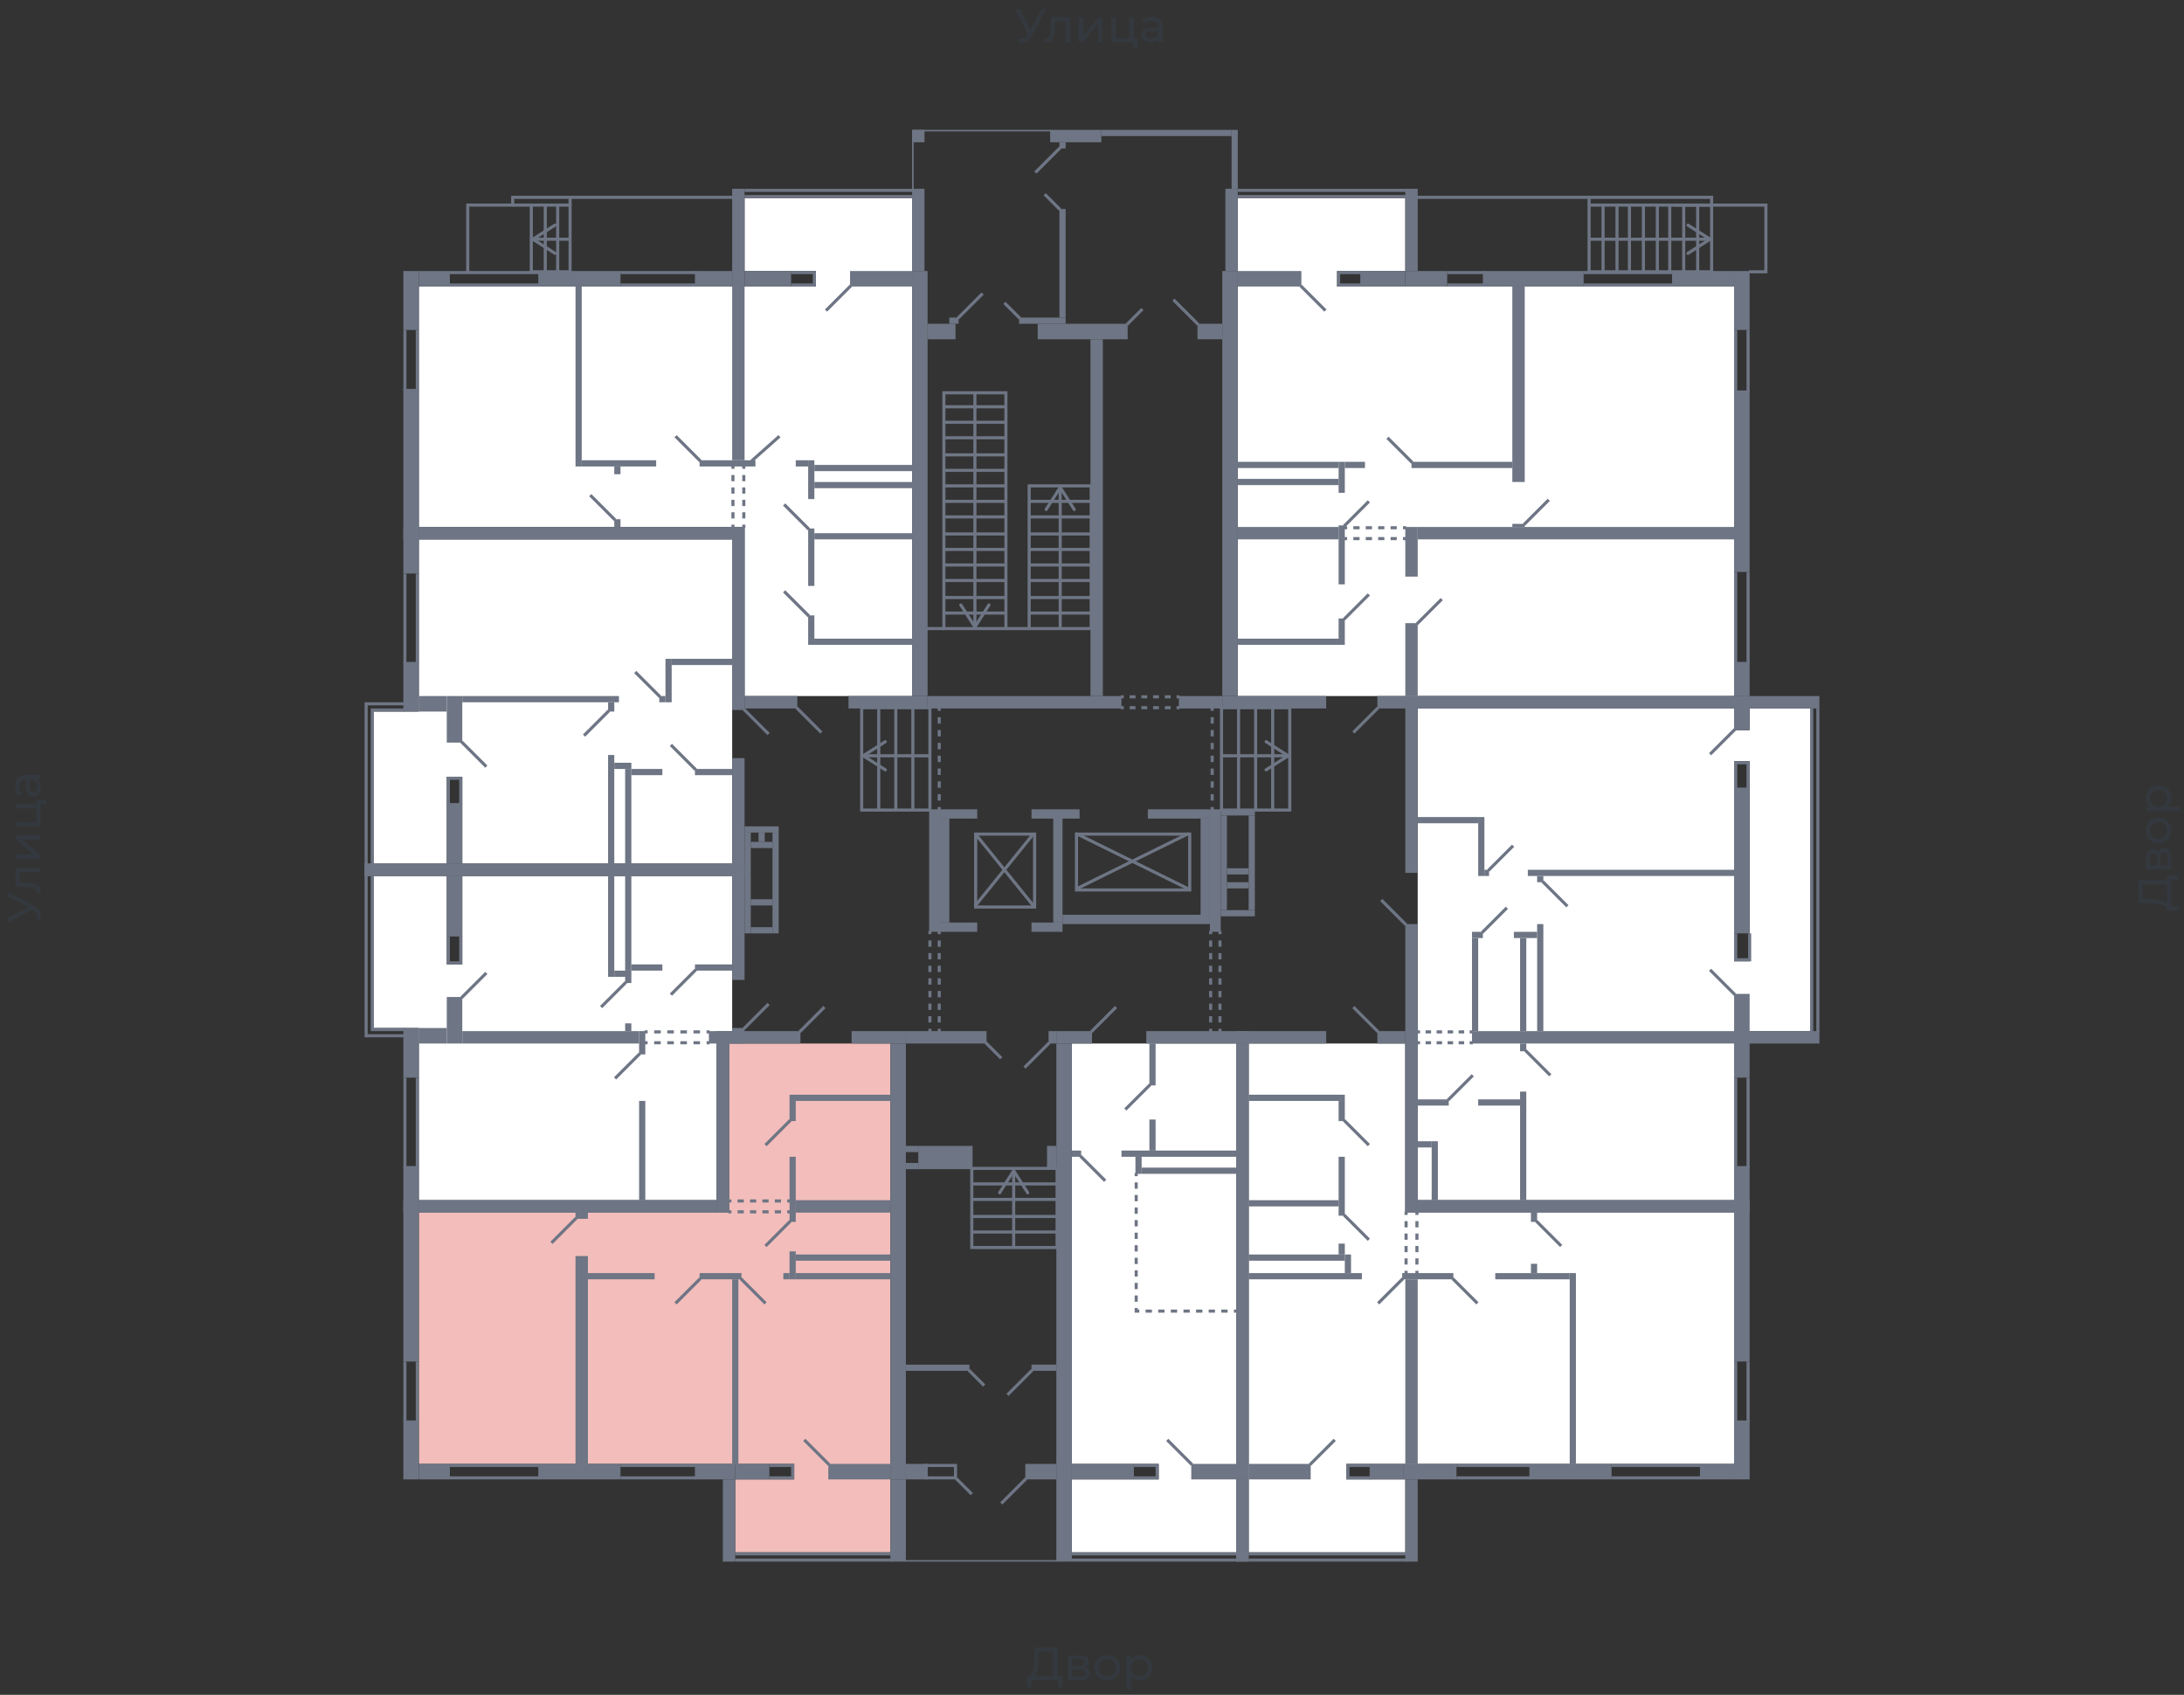 <svg xmlns="http://www.w3.org/2000/svg" width="656" height="509" viewBox="0 0 656 509">
  <rect x="0" y="0" width="656" height="509" fill="#333333" stroke="none"/>
  <title>43-3_1s_1fl</title>
  <g id="Слой_2" data-name="Слой 2">
    <g id="_43-3_1s_1fl" data-name="43-3_1s_1fl">
      <rect width="656" height="509" fill="none"/>
      <g id="hover">
        <polygon id="_43-3_1s_1fl_1" data-name="43-3_1s_1fl_1" points="422.106 81.394 401.608 81.394 401.608 86.053 520.871 86.053 520.871 209.043 371.792 209.043 371.792 59.498 422.106 59.498 422.106 81.394" fill="white"/>
        <polygon id="_43-3_1s_1fl_2" data-name="43-3_1s_1fl_2" points="425.833 212.77 520.871 212.77 520.871 288.707 525.53 288.707 525.53 228.61 520.871 228.61 520.871 219.293 525.53 219.293 525.53 212.77 543.699 212.77 543.699 309.672 520.871 309.672 520.871 360.452 425.833 360.452 425.833 212.77" fill="white"/>
        <polygon id="_43-3_1s_1fl_3" data-name="43-3_1s_1fl_3" points="422.106 444.309 404.403 444.309 404.403 439.65 520.871 439.65 520.871 364.179 422.106 364.179 422.106 313.399 375.053 313.399 375.053 466.205 422.106 466.205 422.106 444.309" fill="white"/>
        <polygon id="_43-3_1s_1fl_4" data-name="43-3_1s_1fl_4" points="348.033 439.65 321.944 439.65 321.944 313.399 371.326 313.399 371.326 466.205 321.944 466.205 321.944 444.309 348.033 444.309 348.033 439.65" fill="white"/>
        <polygon id="_43-3_1s_1fl_5" data-name="43-3_1s_1fl_5" points="220.849 444.309 238.553 444.309 238.553 439.65 125.812 439.65 125.812 364.179 218.986 364.179 218.986 313.399 267.437 313.399 267.437 466.205 220.849 466.205 220.849 444.309" fill="#F2BDBB"/>
        <polygon id="_43-3_1s_1fl_6" data-name="43-3_1s_1fl_6" points="215.259 360.452 125.812 360.452 125.812 308.74 112.301 308.74 112.301 263.085 134.197 263.085 134.197 289.639 138.856 289.639 138.856 263.085 219.918 263.085 219.918 309.672 215.259 309.672 215.259 360.452" fill="white"/>
        <polygon id="_43-3_1s_1fl_7" data-name="43-3_1s_1fl_7" points="219.918 259.358 219.918 161.99 125.812 161.99 125.812 213.702 112.301 213.702 112.301 259.358 134.197 259.358 134.197 233.269 138.856 233.269 138.856 259.358 219.918 259.358" fill="white"/>
        <polygon id="_43-3_1s_1fl_8" data-name="43-3_1s_1fl_8" points="273.959 209.043 223.645 209.043 223.645 158.263 125.812 158.263 125.812 86.053 245.075 86.053 245.075 81.394 223.645 81.394 223.645 59.498 273.959 59.498 273.959 209.043" fill="white"/>
      </g>
      <g id="o">
        <g>
          <line x1="274.425" y1="57.169" x2="223.645" y2="57.169" fill="none" stroke="#6e7584" stroke-miterlimit="10" stroke-width="0.932"/>
          <line x1="223.645" y1="59.033" x2="274.425" y2="59.033" fill="none" stroke="#6e7584" stroke-miterlimit="10" stroke-width="0.932"/>
          <polyline points="109.972 259.823 109.972 211.373 121.619 211.373" fill="none" stroke="#6e7584" stroke-miterlimit="10" stroke-width="0.932"/>
          <polyline points="111.835 259.823 111.835 213.236 121.619 213.236" fill="none" stroke="#6e7584" stroke-miterlimit="10" stroke-width="0.932"/>
          <polyline points="109.972 263.085 109.972 311.069 121.619 311.069" fill="none" stroke="#6e7584" stroke-miterlimit="10" stroke-width="0.932"/>
          <polyline points="111.835 263.085 111.835 309.206 121.619 309.206" fill="none" stroke="#6e7584" stroke-miterlimit="10" stroke-width="0.932"/>
          <line x1="267.903" y1="468.534" x2="220.849" y2="468.534" fill="none" stroke="#6e7584" stroke-miterlimit="10" stroke-width="0.932"/>
          <line x1="220.849" y1="466.671" x2="267.903" y2="466.671" fill="none" stroke="#6e7584" stroke-miterlimit="10" stroke-width="0.932"/>
          <line x1="371.792" y1="466.671" x2="321.944" y2="466.671" fill="none" stroke="#6e7584" stroke-miterlimit="10" stroke-width="0.932"/>
          <line x1="371.792" y1="468.534" x2="321.944" y2="468.534" fill="none" stroke="#6e7584" stroke-miterlimit="10" stroke-width="0.932"/>
          <line x1="375.053" y1="468.534" x2="422.572" y2="468.534" fill="none" stroke="#6e7584" stroke-miterlimit="10" stroke-width="0.932"/>
          <line x1="422.572" y1="466.671" x2="375.053" y2="466.671" fill="none" stroke="#6e7584" stroke-miterlimit="10" stroke-width="0.932"/>
          <line x1="546.028" y1="310.138" x2="546.028" y2="212.77" fill="none" stroke="#6e7584" stroke-miterlimit="10" stroke-width="0.932"/>
          <line x1="544.165" y1="310.138" x2="544.165" y2="212.77" fill="none" stroke="#6e7584" stroke-miterlimit="10" stroke-width="0.932"/>
          <line x1="371.792" y1="57.169" x2="422.572" y2="57.169" fill="none" stroke="#6e7584" stroke-miterlimit="10" stroke-width="0.932"/>
          <line x1="422.572" y1="59.033" x2="371.792" y2="59.033" fill="none" stroke="#6e7584" stroke-miterlimit="10" stroke-width="0.932"/>
          <polyline points="237.621 81.86 244.609 81.86 244.609 85.587 237.621 85.587" fill="none" stroke="#6e7584" stroke-miterlimit="10" stroke-width="0.932"/>
          <line x1="209.203" y1="81.86" x2="186.375" y2="81.86" fill="none" stroke="#6e7584" stroke-miterlimit="10" stroke-width="0.932"/>
          <line x1="209.203" y1="85.587" x2="186.375" y2="85.587" fill="none" stroke="#6e7584" stroke-miterlimit="10" stroke-width="0.932"/>
          <line x1="162.15" y1="81.86" x2="135.129" y2="81.86" fill="none" stroke="#6e7584" stroke-miterlimit="10" stroke-width="0.932"/>
          <line x1="162.15" y1="85.587" x2="135.129" y2="85.587" fill="none" stroke="#6e7584" stroke-miterlimit="10" stroke-width="0.932"/>
          <line x1="125.346" y1="99.098" x2="125.346" y2="117.267" fill="none" stroke="#6e7584" stroke-miterlimit="10" stroke-width="0.932"/>
          <line x1="121.619" y1="99.098" x2="121.619" y2="117.267" fill="none" stroke="#6e7584" stroke-miterlimit="10" stroke-width="0.932"/>
          <line x1="121.619" y1="199.26" x2="121.619" y2="172.239" fill="none" stroke="#6e7584" stroke-miterlimit="10" stroke-width="0.932"/>
          <line x1="125.346" y1="199.26" x2="125.346" y2="172.239" fill="none" stroke="#6e7584" stroke-miterlimit="10" stroke-width="0.932"/>
          <polyline points="134.663 241.654 134.663 233.735 138.39 233.735 138.39 241.654" fill="none" stroke="#6e7584" stroke-miterlimit="10" stroke-width="0.932"/>
          <line x1="121.619" y1="323.648" x2="121.619" y2="350.668" fill="none" stroke="#6e7584" stroke-miterlimit="10" stroke-width="0.932"/>
          <line x1="125.346" y1="323.648" x2="125.346" y2="350.668" fill="none" stroke="#6e7584" stroke-miterlimit="10" stroke-width="0.932"/>
          <polyline points="134.663 281.254 134.663 289.173 138.39 289.173 138.39 281.254" fill="none" stroke="#6e7584" stroke-miterlimit="10" stroke-width="0.932"/>
          <polyline points="231.099 443.843 238.087 443.843 238.087 440.116 231.099 440.116" fill="none" stroke="#6e7584" stroke-miterlimit="10" stroke-width="0.932"/>
          <line x1="209.203" y1="443.843" x2="186.375" y2="443.843" fill="none" stroke="#6e7584" stroke-miterlimit="10" stroke-width="0.932"/>
          <line x1="209.203" y1="440.116" x2="186.375" y2="440.116" fill="none" stroke="#6e7584" stroke-miterlimit="10" stroke-width="0.932"/>
          <line x1="162.15" y1="443.843" x2="135.129" y2="443.843" fill="none" stroke="#6e7584" stroke-miterlimit="10" stroke-width="0.932"/>
          <line x1="162.15" y1="440.116" x2="135.129" y2="440.116" fill="none" stroke="#6e7584" stroke-miterlimit="10" stroke-width="0.932"/>
          <line x1="125.346" y1="427.072" x2="125.346" y2="408.902" fill="none" stroke="#6e7584" stroke-miterlimit="10" stroke-width="0.932"/>
          <line x1="121.619" y1="427.072" x2="121.619" y2="408.902" fill="none" stroke="#6e7584" stroke-miterlimit="10" stroke-width="0.932"/>
          <polyline points="340.579 443.843 347.567 443.843 347.567 440.116 340.579 440.116" fill="none" stroke="#6e7584" stroke-miterlimit="10" stroke-width="0.932"/>
          <polyline points="411.857 443.843 404.869 443.843 404.869 440.116 411.857 440.116" fill="none" stroke="#6e7584" stroke-miterlimit="10" stroke-width="0.932"/>
          <line x1="437.48" y1="443.843" x2="459.842" y2="443.843" fill="none" stroke="#6e7584" stroke-miterlimit="10" stroke-width="0.932"/>
          <line x1="437.48" y1="440.116" x2="459.842" y2="440.116" fill="none" stroke="#6e7584" stroke-miterlimit="10" stroke-width="0.932"/>
          <line x1="484.067" y1="443.843" x2="511.088" y2="443.843" fill="none" stroke="#6e7584" stroke-miterlimit="10" stroke-width="0.932"/>
          <line x1="484.067" y1="440.116" x2="511.088" y2="440.116" fill="none" stroke="#6e7584" stroke-miterlimit="10" stroke-width="0.932"/>
          <line x1="521.337" y1="427.072" x2="521.337" y2="408.902" fill="none" stroke="#6e7584" stroke-miterlimit="10" stroke-width="0.932"/>
          <line x1="525.064" y1="427.072" x2="525.064" y2="408.902" fill="none" stroke="#6e7584" stroke-miterlimit="10" stroke-width="0.932"/>
          <polyline points="525.53 280.322 525.53 288.242 521.337 288.242 521.337 280.322" fill="none" stroke="#6e7584" stroke-miterlimit="10" stroke-width="0.932"/>
          <polyline points="525.064 236.996 525.064 229.076 521.337 229.076 521.337 236.996" fill="none" stroke="#6e7584" stroke-miterlimit="10" stroke-width="0.932"/>
          <polyline points="409.062 81.86 402.074 81.86 402.074 85.587 409.062 85.587" fill="none" stroke="#6e7584" stroke-miterlimit="10" stroke-width="0.932"/>
          <line x1="434.685" y1="81.86" x2="445.866" y2="81.86" fill="none" stroke="#6e7584" stroke-miterlimit="10" stroke-width="0.932"/>
          <line x1="434.685" y1="85.587" x2="445.866" y2="85.587" fill="none" stroke="#6e7584" stroke-miterlimit="10" stroke-width="0.932"/>
          <line x1="475.682" y1="81.86" x2="502.702" y2="81.86" fill="none" stroke="#6e7584" stroke-miterlimit="10" stroke-width="0.932"/>
          <line x1="475.682" y1="85.587" x2="502.702" y2="85.587" fill="none" stroke="#6e7584" stroke-miterlimit="10" stroke-width="0.932"/>
          <line x1="521.337" y1="99.098" x2="521.337" y2="117.732" fill="none" stroke="#6e7584" stroke-miterlimit="10" stroke-width="0.932"/>
          <line x1="525.064" y1="99.098" x2="525.064" y2="117.732" fill="none" stroke="#6e7584" stroke-miterlimit="10" stroke-width="0.932"/>
          <line x1="521.337" y1="171.774" x2="521.337" y2="199.26" fill="none" stroke="#6e7584" stroke-miterlimit="10" stroke-width="0.932"/>
          <line x1="525.064" y1="171.774" x2="525.064" y2="199.26" fill="none" stroke="#6e7584" stroke-miterlimit="10" stroke-width="0.932"/>
          <line x1="525.064" y1="323.648" x2="525.064" y2="350.668" fill="none" stroke="#6e7584" stroke-miterlimit="10" stroke-width="0.932"/>
          <line x1="521.337" y1="323.648" x2="521.337" y2="350.668" fill="none" stroke="#6e7584" stroke-miterlimit="10" stroke-width="0.932"/>
        </g>
      </g>
      <g id="d">
        <g>
          <line x1="239.251" y1="212.537" x2="246.705" y2="219.991" fill="none" stroke="#6e7584" stroke-miterlimit="10" stroke-width="0.932"/>
          <line x1="242.978" y1="185.051" x2="235.524" y2="177.597" fill="none" stroke="#6e7584" stroke-miterlimit="10" stroke-width="0.932"/>
          <line x1="242.978" y1="158.962" x2="235.524" y2="151.508" fill="none" stroke="#6e7584" stroke-miterlimit="10" stroke-width="0.932"/>
          <line x1="225.741" y1="138.464" x2="234.127" y2="131.01" fill="none" stroke="#6e7584" stroke-miterlimit="10" stroke-width="0.932"/>
          <line x1="210.367" y1="138.464" x2="202.913" y2="131.01" fill="none" stroke="#6e7584" stroke-miterlimit="10" stroke-width="0.932"/>
          <line x1="255.557" y1="85.82" x2="248.103" y2="93.274" fill="none" stroke="#6e7584" stroke-miterlimit="10" stroke-width="0.932"/>
          <line x1="184.744" y1="156.167" x2="177.29" y2="148.713" fill="none" stroke="#6e7584" stroke-miterlimit="10" stroke-width="0.932"/>
          <g>
            <line x1="223.412" y1="158.496" x2="223.412" y2="157.564" fill="none" stroke="#6e7584" stroke-miterlimit="10" stroke-width="0.932"/>
            <line x1="223.412" y1="155.701" x2="223.412" y2="141.725" fill="none" stroke="#6e7584" stroke-miterlimit="10" stroke-width="0.932" stroke-dasharray="1.863 1.863"/>
            <line x1="223.412" y1="140.793" x2="223.412" y2="139.861" fill="none" stroke="#6e7584" stroke-miterlimit="10" stroke-width="0.932"/>
          </g>
          <g>
            <line x1="220.151" y1="158.496" x2="220.151" y2="157.564" fill="none" stroke="#6e7584" stroke-miterlimit="10" stroke-width="0.932"/>
            <line x1="220.151" y1="155.701" x2="220.151" y2="141.725" fill="none" stroke="#6e7584" stroke-miterlimit="10" stroke-width="0.932" stroke-dasharray="1.863 1.863"/>
            <line x1="220.151" y1="140.793" x2="220.151" y2="139.861" fill="none" stroke="#6e7584" stroke-miterlimit="10" stroke-width="0.932"/>
          </g>
          <line x1="223.412" y1="213.003" x2="230.866" y2="220.457" fill="none" stroke="#6e7584" stroke-miterlimit="10" stroke-width="0.932"/>
          <line x1="208.97" y1="231.172" x2="201.516" y2="223.718" fill="none" stroke="#6e7584" stroke-miterlimit="10" stroke-width="0.932"/>
          <line x1="138.623" y1="222.787" x2="146.077" y2="230.241" fill="none" stroke="#6e7584" stroke-miterlimit="10" stroke-width="0.932"/>
          <line x1="175.427" y1="220.923" x2="182.881" y2="213.469" fill="none" stroke="#6e7584" stroke-miterlimit="10" stroke-width="0.932"/>
          <line x1="198.255" y1="209.276" x2="190.801" y2="201.822" fill="none" stroke="#6e7584" stroke-miterlimit="10" stroke-width="0.932"/>
          <line x1="223.412" y1="308.973" x2="230.866" y2="301.519" fill="none" stroke="#6e7584" stroke-miterlimit="10" stroke-width="0.932"/>
          <line x1="208.97" y1="291.27" x2="201.516" y2="298.724" fill="none" stroke="#6e7584" stroke-miterlimit="10" stroke-width="0.932"/>
          <line x1="138.623" y1="299.655" x2="146.077" y2="292.202" fill="none" stroke="#6e7584" stroke-miterlimit="10" stroke-width="0.932"/>
          <line x1="180.551" y1="302.451" x2="188.005" y2="294.997" fill="none" stroke="#6e7584" stroke-miterlimit="10" stroke-width="0.932"/>
          <line x1="192.198" y1="316.427" x2="184.744" y2="323.881" fill="none" stroke="#6e7584" stroke-miterlimit="10" stroke-width="0.932"/>
          <g>
            <line x1="213.163" y1="309.905" x2="212.231" y2="309.905" fill="none" stroke="#6e7584" stroke-miterlimit="10" stroke-width="0.932"/>
            <line x1="210.264" y1="309.905" x2="195.511" y2="309.905" fill="none" stroke="#6e7584" stroke-miterlimit="10" stroke-width="0.932" stroke-dasharray="1.967 1.967"/>
            <line x1="194.528" y1="309.905" x2="193.596" y2="309.905" fill="none" stroke="#6e7584" stroke-miterlimit="10" stroke-width="0.932"/>
          </g>
          <g>
            <line x1="213.163" y1="313.166" x2="212.231" y2="313.166" fill="none" stroke="#6e7584" stroke-miterlimit="10" stroke-width="0.932"/>
            <line x1="210.264" y1="313.166" x2="195.511" y2="313.166" fill="none" stroke="#6e7584" stroke-miterlimit="10" stroke-width="0.932" stroke-dasharray="1.967 1.967"/>
            <line x1="194.528" y1="313.166" x2="193.596" y2="313.166" fill="none" stroke="#6e7584" stroke-miterlimit="10" stroke-width="0.932"/>
          </g>
          <line x1="240.183" y1="309.905" x2="247.637" y2="302.451" fill="none" stroke="#6e7584" stroke-miterlimit="10" stroke-width="0.932"/>
          <line x1="237.388" y1="336.459" x2="229.934" y2="343.913" fill="none" stroke="#6e7584" stroke-miterlimit="10" stroke-width="0.932"/>
          <line x1="237.388" y1="366.741" x2="229.934" y2="374.195" fill="none" stroke="#6e7584" stroke-miterlimit="10" stroke-width="0.932"/>
          <line x1="222.48" y1="383.978" x2="229.934" y2="391.432" fill="none" stroke="#6e7584" stroke-miterlimit="10" stroke-width="0.932"/>
          <line x1="210.367" y1="383.978" x2="202.913" y2="391.432" fill="none" stroke="#6e7584" stroke-miterlimit="10" stroke-width="0.932"/>
          <line x1="249.035" y1="439.883" x2="241.581" y2="432.429" fill="none" stroke="#6e7584" stroke-miterlimit="10" stroke-width="0.932"/>
          <line x1="173.098" y1="365.809" x2="165.644" y2="373.263" fill="none" stroke="#6e7584" stroke-miterlimit="10" stroke-width="0.932"/>
          <g>
            <line x1="218.753" y1="363.946" x2="219.685" y2="363.946" fill="none" stroke="#6e7584" stroke-miterlimit="10" stroke-width="0.932"/>
            <line x1="221.548" y1="363.946" x2="235.524" y2="363.946" fill="none" stroke="#6e7584" stroke-miterlimit="10" stroke-width="0.932" stroke-dasharray="1.863 1.863"/>
            <line x1="236.456" y1="363.946" x2="237.388" y2="363.946" fill="none" stroke="#6e7584" stroke-miterlimit="10" stroke-width="0.932"/>
          </g>
          <g>
            <line x1="218.753" y1="360.685" x2="219.685" y2="360.685" fill="none" stroke="#6e7584" stroke-miterlimit="10" stroke-width="0.932"/>
            <line x1="221.548" y1="360.685" x2="235.524" y2="360.685" fill="none" stroke="#6e7584" stroke-miterlimit="10" stroke-width="0.932" stroke-dasharray="1.863 1.863"/>
            <line x1="236.456" y1="360.685" x2="237.388" y2="360.685" fill="none" stroke="#6e7584" stroke-miterlimit="10" stroke-width="0.932"/>
          </g>
          <line x1="345.47" y1="325.744" x2="338.016" y2="333.198" fill="none" stroke="#6e7584" stroke-miterlimit="10" stroke-width="0.932"/>
          <line x1="327.767" y1="309.905" x2="335.221" y2="302.451" fill="none" stroke="#6e7584" stroke-miterlimit="10" stroke-width="0.932"/>
          <line x1="324.506" y1="347.174" x2="331.96" y2="354.628" fill="none" stroke="#6e7584" stroke-miterlimit="10" stroke-width="0.932"/>
          <line x1="358.049" y1="439.883" x2="350.595" y2="432.429" fill="none" stroke="#6e7584" stroke-miterlimit="10" stroke-width="0.932"/>
          <g>
            <line x1="371.559" y1="393.762" x2="370.627" y2="393.762" fill="none" stroke="#6e7584" stroke-miterlimit="10" stroke-width="0.932"/>
            <line x1="368.733" y1="393.762" x2="343.156" y2="393.762" fill="none" stroke="#6e7584" stroke-miterlimit="10" stroke-width="0.932" stroke-dasharray="1.895 1.895"/>
            <polyline points="342.209 393.762 341.277 393.762 341.277 392.83" fill="none" stroke="#6e7584" stroke-miterlimit="10" stroke-width="0.932"/>
            <line x1="341.277" y1="390.944" x2="341.277" y2="354.174" fill="none" stroke="#6e7584" stroke-miterlimit="10" stroke-width="0.932" stroke-dasharray="1.886 1.886"/>
            <line x1="341.277" y1="353.231" x2="341.277" y2="352.299" fill="none" stroke="#6e7584" stroke-miterlimit="10" stroke-width="0.932"/>
          </g>
          <line x1="413.953" y1="309.905" x2="406.499" y2="302.451" fill="none" stroke="#6e7584" stroke-miterlimit="10" stroke-width="0.932"/>
          <line x1="403.704" y1="336.459" x2="411.158" y2="343.913" fill="none" stroke="#6e7584" stroke-miterlimit="10" stroke-width="0.932"/>
          <line x1="403.704" y1="364.878" x2="411.158" y2="372.332" fill="none" stroke="#6e7584" stroke-miterlimit="10" stroke-width="0.932"/>
          <line x1="421.407" y1="383.978" x2="413.953" y2="391.432" fill="none" stroke="#6e7584" stroke-miterlimit="10" stroke-width="0.932"/>
          <line x1="436.315" y1="383.978" x2="443.769" y2="391.432" fill="none" stroke="#6e7584" stroke-miterlimit="10" stroke-width="0.932"/>
          <line x1="393.455" y1="439.883" x2="400.909" y2="432.429" fill="none" stroke="#6e7584" stroke-miterlimit="10" stroke-width="0.932"/>
          <line x1="461.472" y1="366.741" x2="468.926" y2="374.195" fill="none" stroke="#6e7584" stroke-miterlimit="10" stroke-width="0.932"/>
          <g>
            <line x1="422.339" y1="382.581" x2="422.339" y2="381.649" fill="none" stroke="#6e7584" stroke-miterlimit="10" stroke-width="0.932"/>
            <line x1="422.339" y1="379.785" x2="422.339" y2="365.809" fill="none" stroke="#6e7584" stroke-miterlimit="10" stroke-width="0.932" stroke-dasharray="1.863 1.863"/>
            <line x1="422.339" y1="364.878" x2="422.339" y2="363.946" fill="none" stroke="#6e7584" stroke-miterlimit="10" stroke-width="0.932"/>
          </g>
          <g>
            <line x1="425.6" y1="382.581" x2="425.6" y2="381.649" fill="none" stroke="#6e7584" stroke-miterlimit="10" stroke-width="0.932"/>
            <line x1="425.6" y1="379.785" x2="425.6" y2="365.809" fill="none" stroke="#6e7584" stroke-miterlimit="10" stroke-width="0.932" stroke-dasharray="1.863 1.863"/>
            <line x1="425.6" y1="364.878" x2="425.6" y2="363.946" fill="none" stroke="#6e7584" stroke-miterlimit="10" stroke-width="0.932"/>
          </g>
          <line x1="414.885" y1="270.306" x2="422.339" y2="277.759" fill="none" stroke="#6e7584" stroke-miterlimit="10" stroke-width="0.932"/>
          <line x1="465.665" y1="322.949" x2="458.211" y2="315.495" fill="none" stroke="#6e7584" stroke-miterlimit="10" stroke-width="0.932"/>
          <line x1="521.104" y1="298.724" x2="513.65" y2="291.27" fill="none" stroke="#6e7584" stroke-miterlimit="10" stroke-width="0.932"/>
          <line x1="521.104" y1="219.06" x2="513.65" y2="226.514" fill="none" stroke="#6e7584" stroke-miterlimit="10" stroke-width="0.932"/>
          <line x1="445.167" y1="280.089" x2="452.621" y2="272.635" fill="none" stroke="#6e7584" stroke-miterlimit="10" stroke-width="0.932"/>
          <line x1="434.918" y1="330.403" x2="442.372" y2="322.949" fill="none" stroke="#6e7584" stroke-miterlimit="10" stroke-width="0.932"/>
          <line x1="470.79" y1="272.169" x2="463.336" y2="264.715" fill="none" stroke="#6e7584" stroke-miterlimit="10" stroke-width="0.932"/>
          <line x1="447.03" y1="261.454" x2="454.484" y2="254" fill="none" stroke="#6e7584" stroke-miterlimit="10" stroke-width="0.932"/>
          <g>
            <line x1="442.372" y1="313.166" x2="441.44" y2="313.166" fill="none" stroke="#6e7584" stroke-miterlimit="10" stroke-width="0.932"/>
            <line x1="439.783" y1="313.166" x2="427.36" y2="313.166" fill="none" stroke="#6e7584" stroke-miterlimit="10" stroke-width="0.932" stroke-dasharray="1.656 1.656"/>
            <line x1="426.532" y1="313.166" x2="425.6" y2="313.166" fill="none" stroke="#6e7584" stroke-miterlimit="10" stroke-width="0.932"/>
          </g>
          <g>
            <line x1="442.372" y1="309.905" x2="441.44" y2="309.905" fill="none" stroke="#6e7584" stroke-miterlimit="10" stroke-width="0.932"/>
            <line x1="439.783" y1="309.905" x2="427.36" y2="309.905" fill="none" stroke="#6e7584" stroke-miterlimit="10" stroke-width="0.932" stroke-dasharray="1.656 1.656"/>
            <line x1="426.532" y1="309.905" x2="425.6" y2="309.905" fill="none" stroke="#6e7584" stroke-miterlimit="10" stroke-width="0.932"/>
          </g>
          <line x1="413.953" y1="212.537" x2="406.499" y2="219.991" fill="none" stroke="#6e7584" stroke-miterlimit="10" stroke-width="0.932"/>
          <line x1="403.704" y1="185.983" x2="411.158" y2="178.529" fill="none" stroke="#6e7584" stroke-miterlimit="10" stroke-width="0.932"/>
          <line x1="403.704" y1="158.03" x2="411.158" y2="150.576" fill="none" stroke="#6e7584" stroke-miterlimit="10" stroke-width="0.932"/>
          <line x1="416.749" y1="131.476" x2="424.203" y2="138.93" fill="none" stroke="#6e7584" stroke-miterlimit="10" stroke-width="0.932"/>
          <line x1="433.054" y1="179.926" x2="425.6" y2="187.38" fill="none" stroke="#6e7584" stroke-miterlimit="10" stroke-width="0.932"/>
          <line x1="390.66" y1="85.82" x2="398.114" y2="93.274" fill="none" stroke="#6e7584" stroke-miterlimit="10" stroke-width="0.932"/>
          <line x1="457.745" y1="157.564" x2="465.199" y2="150.111" fill="none" stroke="#6e7584" stroke-miterlimit="10" stroke-width="0.932"/>
          <g>
            <line x1="422.339" y1="158.496" x2="421.407" y2="158.496" fill="none" stroke="#6e7584" stroke-miterlimit="10" stroke-width="0.932"/>
            <line x1="419.544" y1="158.496" x2="405.568" y2="158.496" fill="none" stroke="#6e7584" stroke-miterlimit="10" stroke-width="0.932" stroke-dasharray="1.863 1.863"/>
            <line x1="404.636" y1="158.496" x2="403.704" y2="158.496" fill="none" stroke="#6e7584" stroke-miterlimit="10" stroke-width="0.932"/>
          </g>
          <g>
            <line x1="422.339" y1="161.757" x2="421.407" y2="161.757" fill="none" stroke="#6e7584" stroke-miterlimit="10" stroke-width="0.932"/>
            <line x1="419.544" y1="161.757" x2="405.568" y2="161.757" fill="none" stroke="#6e7584" stroke-miterlimit="10" stroke-width="0.932" stroke-dasharray="1.863 1.863"/>
            <line x1="404.636" y1="161.757" x2="403.704" y2="161.757" fill="none" stroke="#6e7584" stroke-miterlimit="10" stroke-width="0.932"/>
          </g>
        </g>
        <g>
          <rect x="293.06" y="250.506" width="17.703" height="21.896" fill="none" stroke="#6e7584" stroke-miterlimit="10" stroke-width="0.932"/>
          <rect x="323.341" y="250.506" width="34.009" height="16.771" fill="none" stroke="#6e7584" stroke-miterlimit="10" stroke-width="0.932"/>
          <line x1="292.827" y1="250.273" x2="310.53" y2="272.169" fill="none" stroke="#6e7584" stroke-miterlimit="10" stroke-width="0.932"/>
          <line x1="292.827" y1="272.169" x2="310.53" y2="250.273" fill="none" stroke="#6e7584" stroke-miterlimit="10" stroke-width="0.932"/>
          <line x1="323.108" y1="250.273" x2="357.117" y2="267.044" fill="none" stroke="#6e7584" stroke-miterlimit="10" stroke-width="0.932"/>
          <line x1="323.108" y1="267.044" x2="357.117" y2="250.273" fill="none" stroke="#6e7584" stroke-miterlimit="10" stroke-width="0.932"/>
          <g>
            <line x1="279.316" y1="279.623" x2="279.316" y2="280.555" fill="none" stroke="#6e7584" stroke-miterlimit="10" stroke-width="0.932"/>
            <line x1="279.316" y1="282.449" x2="279.316" y2="308.026" fill="none" stroke="#6e7584" stroke-miterlimit="10" stroke-width="0.932" stroke-dasharray="1.895 1.895"/>
            <line x1="279.316" y1="308.973" x2="279.316" y2="309.905" fill="none" stroke="#6e7584" stroke-miterlimit="10" stroke-width="0.932"/>
          </g>
          <g>
            <line x1="282.112" y1="279.623" x2="282.112" y2="280.555" fill="none" stroke="#6e7584" stroke-miterlimit="10" stroke-width="0.932"/>
            <line x1="282.112" y1="282.449" x2="282.112" y2="308.026" fill="none" stroke="#6e7584" stroke-miterlimit="10" stroke-width="0.932" stroke-dasharray="1.895 1.895"/>
            <line x1="282.112" y1="308.973" x2="282.112" y2="309.905" fill="none" stroke="#6e7584" stroke-miterlimit="10" stroke-width="0.932"/>
          </g>
          <g>
            <line x1="363.639" y1="279.623" x2="363.639" y2="280.555" fill="none" stroke="#6e7584" stroke-miterlimit="10" stroke-width="0.932"/>
            <line x1="363.639" y1="282.449" x2="363.639" y2="308.026" fill="none" stroke="#6e7584" stroke-miterlimit="10" stroke-width="0.932" stroke-dasharray="1.895 1.895"/>
            <line x1="363.639" y1="308.973" x2="363.639" y2="309.905" fill="none" stroke="#6e7584" stroke-miterlimit="10" stroke-width="0.932"/>
          </g>
          <g>
            <line x1="366.434" y1="279.623" x2="366.434" y2="280.555" fill="none" stroke="#6e7584" stroke-miterlimit="10" stroke-width="0.932"/>
            <line x1="366.434" y1="282.449" x2="366.434" y2="308.026" fill="none" stroke="#6e7584" stroke-miterlimit="10" stroke-width="0.932" stroke-dasharray="1.895 1.895"/>
            <line x1="366.434" y1="308.973" x2="366.434" y2="309.905" fill="none" stroke="#6e7584" stroke-miterlimit="10" stroke-width="0.932"/>
          </g>
          <g>
            <line x1="336.619" y1="209.276" x2="337.55" y2="209.276" fill="none" stroke="#6e7584" stroke-miterlimit="10" stroke-width="0.932"/>
            <line x1="339.31" y1="209.276" x2="352.51" y2="209.276" fill="none" stroke="#6e7584" stroke-miterlimit="10" stroke-width="0.932" stroke-dasharray="1.76 1.76"/>
            <line x1="353.39" y1="209.276" x2="354.322" y2="209.276" fill="none" stroke="#6e7584" stroke-miterlimit="10" stroke-width="0.932"/>
          </g>
          <g>
            <line x1="336.619" y1="212.537" x2="337.55" y2="212.537" fill="none" stroke="#6e7584" stroke-miterlimit="10" stroke-width="0.932"/>
            <line x1="339.31" y1="212.537" x2="352.51" y2="212.537" fill="none" stroke="#6e7584" stroke-miterlimit="10" stroke-width="0.932" stroke-dasharray="1.76 1.76"/>
            <line x1="353.39" y1="212.537" x2="354.322" y2="212.537" fill="none" stroke="#6e7584" stroke-miterlimit="10" stroke-width="0.932"/>
          </g>
          <g>
            <rect x="258.818" y="212.537" width="20.498" height="30.748" fill="none" stroke="#6e7584" stroke-miterlimit="10" stroke-width="0.932"/>
            <g>
              <line x1="279.316" y1="226.979" x2="259.938" y2="226.979" fill="none" stroke="#6e7584" stroke-miterlimit="10" stroke-width="0.932"/>
              <path d="M266.307,222.507a.468.468,0,0,1-.144.644l-6.012,3.828,6.012,3.829a.466.466,0,1,1-.5.786l-6.628-4.222a.466.466,0,0,1,0-.786l6.628-4.222a.47.47,0,0,1,.645.143Z" fill="#6e7584"/>
            </g>
            <line x1="263.943" y1="243.285" x2="263.943" y2="212.537" fill="none" stroke="#6e7584" stroke-miterlimit="10" stroke-width="0.932"/>
            <line x1="269.067" y1="243.285" x2="269.067" y2="212.537" fill="none" stroke="#6e7584" stroke-miterlimit="10" stroke-width="0.932"/>
            <line x1="274.192" y1="243.285" x2="274.192" y2="212.537" fill="none" stroke="#6e7584" stroke-miterlimit="10" stroke-width="0.932"/>
          </g>
          <g>
            <rect x="366.9" y="212.537" width="20.498" height="30.748" fill="none" stroke="#6e7584" stroke-miterlimit="10" stroke-width="0.932"/>
            <g>
              <line x1="366.9" y1="226.979" x2="386.278" y2="226.979" fill="none" stroke="#6e7584" stroke-miterlimit="10" stroke-width="0.932"/>
              <path d="M379.91,231.452a.468.468,0,0,1,.144-.644l6.012-3.829-6.012-3.828a.466.466,0,1,1,.5-.787l6.629,4.222a.466.466,0,0,1,0,.786l-6.629,4.222a.459.459,0,0,1-.25.073A.467.467,0,0,1,379.91,231.452Z" fill="#6e7584"/>
            </g>
            <line x1="382.274" y1="243.285" x2="382.274" y2="212.537" fill="none" stroke="#6e7584" stroke-miterlimit="10" stroke-width="0.932"/>
            <line x1="377.15" y1="243.285" x2="377.15" y2="212.537" fill="none" stroke="#6e7584" stroke-miterlimit="10" stroke-width="0.932"/>
            <line x1="372.025" y1="243.285" x2="372.025" y2="212.537" fill="none" stroke="#6e7584" stroke-miterlimit="10" stroke-width="0.932"/>
          </g>
          <g>
            <line x1="282.112" y1="212.537" x2="282.112" y2="213.469" fill="none" stroke="#6e7584" stroke-miterlimit="10" stroke-width="0.932"/>
            <line x1="282.112" y1="215.395" x2="282.112" y2="241.39" fill="none" stroke="#6e7584" stroke-miterlimit="10" stroke-width="0.932" stroke-dasharray="1.926 1.926"/>
            <line x1="282.112" y1="242.353" x2="282.112" y2="243.285" fill="none" stroke="#6e7584" stroke-miterlimit="10" stroke-width="0.932"/>
          </g>
          <g>
            <line x1="364.105" y1="212.537" x2="364.105" y2="213.469" fill="none" stroke="#6e7584" stroke-miterlimit="10" stroke-width="0.932"/>
            <line x1="364.105" y1="215.395" x2="364.105" y2="241.39" fill="none" stroke="#6e7584" stroke-miterlimit="10" stroke-width="0.932" stroke-dasharray="1.926 1.926"/>
            <line x1="364.105" y1="242.353" x2="364.105" y2="243.285" fill="none" stroke="#6e7584" stroke-miterlimit="10" stroke-width="0.932"/>
          </g>
          <g>
            <rect x="309.132" y="145.918" width="18.635" height="42.86" fill="none" stroke="#6e7584" stroke-miterlimit="10" stroke-width="0.932"/>
            <line x1="327.767" y1="184.119" x2="309.132" y2="184.119" fill="none" stroke="#6e7584" stroke-miterlimit="10" stroke-width="0.932"/>
            <line x1="327.767" y1="179.46" x2="309.132" y2="179.46" fill="none" stroke="#6e7584" stroke-miterlimit="10" stroke-width="0.932"/>
            <line x1="327.767" y1="174.336" x2="309.132" y2="174.336" fill="none" stroke="#6e7584" stroke-miterlimit="10" stroke-width="0.932"/>
            <line x1="327.767" y1="169.677" x2="309.132" y2="169.677" fill="none" stroke="#6e7584" stroke-miterlimit="10" stroke-width="0.932"/>
            <g>
              <line x1="318.45" y1="147.038" x2="318.45" y2="188.778" fill="none" stroke="#6e7584" stroke-miterlimit="10" stroke-width="0.932"/>
              <path d="M313.977,153.406a.467.467,0,0,0,.644-.144l3.829-6.011,3.829,6.011a.465.465,0,0,0,.643.144.47.47,0,0,0,.143-.644l-4.222-6.629a.467.467,0,0,0-.786,0l-4.222,6.629a.462.462,0,0,0-.073.25A.467.467,0,0,0,313.977,153.406Z" fill="#6e7584"/>
            </g>
          </g>
          <g>
            <rect x="283.509" y="117.965" width="18.635" height="70.813" fill="none" stroke="#6e7584" stroke-miterlimit="10" stroke-width="0.932"/>
            <line x1="302.144" y1="184.119" x2="283.509" y2="184.119" fill="none" stroke="#6e7584" stroke-miterlimit="10" stroke-width="0.932"/>
            <line x1="302.144" y1="179.46" x2="283.509" y2="179.46" fill="none" stroke="#6e7584" stroke-miterlimit="10" stroke-width="0.932"/>
            <line x1="302.144" y1="174.336" x2="283.509" y2="174.336" fill="none" stroke="#6e7584" stroke-miterlimit="10" stroke-width="0.932"/>
            <line x1="302.144" y1="169.677" x2="283.509" y2="169.677" fill="none" stroke="#6e7584" stroke-miterlimit="10" stroke-width="0.932"/>
            <line x1="302.144" y1="165.018" x2="283.509" y2="165.018" fill="none" stroke="#6e7584" stroke-miterlimit="10" stroke-width="0.932"/>
            <line x1="302.144" y1="160.36" x2="283.509" y2="160.36" fill="none" stroke="#6e7584" stroke-miterlimit="10" stroke-width="0.932"/>
            <line x1="302.144" y1="155.235" x2="283.509" y2="155.235" fill="none" stroke="#6e7584" stroke-miterlimit="10" stroke-width="0.932"/>
            <line x1="302.144" y1="150.576" x2="283.509" y2="150.576" fill="none" stroke="#6e7584" stroke-miterlimit="10" stroke-width="0.932"/>
            <line x1="327.767" y1="165.018" x2="309.132" y2="165.018" fill="none" stroke="#6e7584" stroke-miterlimit="10" stroke-width="0.932"/>
            <line x1="327.767" y1="160.36" x2="309.132" y2="160.36" fill="none" stroke="#6e7584" stroke-miterlimit="10" stroke-width="0.932"/>
            <line x1="327.767" y1="155.235" x2="309.132" y2="155.235" fill="none" stroke="#6e7584" stroke-miterlimit="10" stroke-width="0.932"/>
            <line x1="327.767" y1="150.576" x2="309.132" y2="150.576" fill="none" stroke="#6e7584" stroke-miterlimit="10" stroke-width="0.932"/>
            <line x1="302.144" y1="145.918" x2="283.509" y2="145.918" fill="none" stroke="#6e7584" stroke-miterlimit="10" stroke-width="0.932"/>
            <line x1="302.144" y1="141.259" x2="283.509" y2="141.259" fill="none" stroke="#6e7584" stroke-miterlimit="10" stroke-width="0.932"/>
            <line x1="302.144" y1="136.6" x2="283.509" y2="136.6" fill="none" stroke="#6e7584" stroke-miterlimit="10" stroke-width="0.932"/>
            <line x1="302.144" y1="131.476" x2="283.509" y2="131.476" fill="none" stroke="#6e7584" stroke-miterlimit="10" stroke-width="0.932"/>
            <line x1="302.144" y1="126.817" x2="283.509" y2="126.817" fill="none" stroke="#6e7584" stroke-miterlimit="10" stroke-width="0.932"/>
            <line x1="302.144" y1="122.158" x2="283.509" y2="122.158" fill="none" stroke="#6e7584" stroke-miterlimit="10" stroke-width="0.932"/>
            <g>
              <line x1="292.827" y1="117.965" x2="292.827" y2="187.658" fill="none" stroke="#6e7584" stroke-miterlimit="10" stroke-width="0.932"/>
              <path d="M288.354,181.289a.468.468,0,0,1,.644.144l3.829,6.012,3.829-6.012a.466.466,0,0,1,.643-.144.471.471,0,0,1,.143.645l-4.222,6.628a.466.466,0,0,1-.786,0l-4.222-6.628a.468.468,0,0,1,.142-.645Z" fill="#6e7584"/>
            </g>
          </g>
          <line x1="302.144" y1="188.778" x2="309.132" y2="188.778" fill="none" stroke="#6e7584" stroke-miterlimit="10" stroke-width="0.932"/>
          <line x1="278.385" y1="188.778" x2="283.509" y2="188.778" fill="none" stroke="#6e7584" stroke-miterlimit="10" stroke-width="0.932"/>
          <line x1="295.156" y1="88.15" x2="287.702" y2="95.603" fill="none" stroke="#6e7584" stroke-miterlimit="10" stroke-width="0.932"/>
          <line x1="301.678" y1="90.945" x2="306.337" y2="95.603" fill="none" stroke="#6e7584" stroke-miterlimit="10" stroke-width="0.932"/>
          <line x1="313.791" y1="58.334" x2="318.45" y2="62.992" fill="none" stroke="#6e7584" stroke-miterlimit="10" stroke-width="0.932"/>
          <line x1="318.45" y1="44.358" x2="310.996" y2="51.811" fill="none" stroke="#6e7584" stroke-miterlimit="10" stroke-width="0.932"/>
          <line x1="343.141" y1="92.808" x2="338.482" y2="97.467" fill="none" stroke="#6e7584" stroke-miterlimit="10" stroke-width="0.932"/>
          <line x1="352.458" y1="90.013" x2="359.912" y2="97.467" fill="none" stroke="#6e7584" stroke-miterlimit="10" stroke-width="0.932"/>
          <polyline points="274.192 56.936 274.192 39.233 315.654 39.233" fill="none" stroke="#6e7584" stroke-miterlimit="10" stroke-width="0.466"/>
          <rect x="278.152" y="440.116" width="8.852" height="3.727" fill="none" stroke="#6e7584" stroke-miterlimit="10" stroke-width="0.932"/>
          <line x1="315.189" y1="313.166" x2="307.735" y2="320.62" fill="none" stroke="#6e7584" stroke-miterlimit="10" stroke-width="0.932"/>
          <line x1="300.747" y1="317.824" x2="296.088" y2="313.166" fill="none" stroke="#6e7584" stroke-miterlimit="10" stroke-width="0.932"/>
          <line x1="310.064" y1="411.465" x2="302.61" y2="418.919" fill="none" stroke="#6e7584" stroke-miterlimit="10" stroke-width="0.932"/>
          <line x1="295.622" y1="416.124" x2="290.963" y2="411.465" fill="none" stroke="#6e7584" stroke-miterlimit="10" stroke-width="0.932"/>
          <line x1="308.2" y1="444.076" x2="300.747" y2="451.53" fill="none" stroke="#6e7584" stroke-miterlimit="10" stroke-width="0.932"/>
          <line x1="291.895" y1="448.735" x2="287.236" y2="444.076" fill="none" stroke="#6e7584" stroke-miterlimit="10" stroke-width="0.932"/>
          <g>
            <rect x="291.895" y="350.901" width="25.623" height="23.759" fill="none" stroke="#6e7584" stroke-miterlimit="10" stroke-width="0.932"/>
            <line x1="291.662" y1="370.002" x2="317.285" y2="370.002" fill="none" stroke="#6e7584" stroke-miterlimit="10" stroke-width="0.932"/>
            <line x1="291.662" y1="365.343" x2="317.285" y2="365.343" fill="none" stroke="#6e7584" stroke-miterlimit="10" stroke-width="0.932"/>
            <line x1="291.662" y1="360.219" x2="317.285" y2="360.219" fill="none" stroke="#6e7584" stroke-miterlimit="10" stroke-width="0.932"/>
            <line x1="291.662" y1="355.56" x2="317.285" y2="355.56" fill="none" stroke="#6e7584" stroke-miterlimit="10" stroke-width="0.932"/>
            <g>
              <line x1="304.473" y1="352.255" x2="304.473" y2="374.894" fill="none" stroke="#6e7584" stroke-miterlimit="10" stroke-width="0.932"/>
              <path d="M300,358.623a.467.467,0,0,0,.644-.144l3.828-6.012,3.829,6.012a.466.466,0,1,0,.787-.5l-4.222-6.629a.466.466,0,0,0-.787,0l-4.222,6.629a.469.469,0,0,0,.143.644Z" fill="#6e7584"/>
            </g>
          </g>
          <line x1="271.862" y1="468.767" x2="317.518" y2="468.767" fill="none" stroke="#6e7584" stroke-miterlimit="10" stroke-width="0.466"/>
          <rect x="159.587" y="61.595" width="11.647" height="20.033" fill="none" stroke="#6e7584" stroke-miterlimit="10" stroke-width="0.932"/>
          <g>
            <line x1="160.708" y1="71.844" x2="171.234" y2="71.844" fill="none" stroke="#6e7584" stroke-miterlimit="10" stroke-width="0.932"/>
            <path d="M167.076,76.316a.466.466,0,0,0-.144-.643l-6.012-3.829,6.012-3.829a.466.466,0,1,0-.5-.786L159.8,71.451a.466.466,0,0,0,0,.786l6.629,4.222a.466.466,0,0,0,.644-.143Z" fill="#6e7584"/>
          </g>
          <line x1="163.78" y1="61.595" x2="163.78" y2="81.627" fill="none" stroke="#6e7584" stroke-miterlimit="10" stroke-width="0.932"/>
          <line x1="167.507" y1="61.595" x2="167.507" y2="81.627" fill="none" stroke="#6e7584" stroke-miterlimit="10" stroke-width="0.932"/>
          <polyline points="140.486 81.627 140.486 61.595 153.997 61.595 153.997 59.265 220.151 59.265" fill="none" stroke="#6e7584" stroke-miterlimit="10" stroke-width="0.932"/>
          <line x1="171.234" y1="61.595" x2="171.234" y2="59.265" fill="none" stroke="#6e7584" stroke-miterlimit="10" stroke-width="0.932"/>
          <line x1="153.997" y1="61.595" x2="159.587" y2="61.595" fill="none" stroke="#6e7584" stroke-miterlimit="10" stroke-width="0.932"/>
          <g>
            <g>
              <rect x="477.312" y="61.595" width="36.804" height="20.033" fill="none" stroke="#6e7584" stroke-miterlimit="10" stroke-width="0.932"/>
              <g>
                <line x1="512.996" y1="71.844" x2="477.312" y2="71.844" fill="none" stroke="#6e7584" stroke-miterlimit="10" stroke-width="0.932"/>
                <path d="M506.627,67.372a.466.466,0,0,0,.144.643l6.012,3.829-6.012,3.829a.466.466,0,1,0,.5.786l6.628-4.222a.466.466,0,0,0,0-.786l-6.628-4.222a.468.468,0,0,0-.645.143Z" fill="#6e7584"/>
              </g>
              <line x1="481.505" y1="61.595" x2="481.505" y2="81.627" fill="none" stroke="#6e7584" stroke-miterlimit="10" stroke-width="0.932"/>
              <line x1="485.698" y1="61.595" x2="485.698" y2="81.627" fill="none" stroke="#6e7584" stroke-miterlimit="10" stroke-width="0.932"/>
              <line x1="489.425" y1="61.595" x2="489.425" y2="81.627" fill="none" stroke="#6e7584" stroke-miterlimit="10" stroke-width="0.932"/>
              <line x1="493.618" y1="61.595" x2="493.618" y2="81.627" fill="none" stroke="#6e7584" stroke-miterlimit="10" stroke-width="0.932"/>
              <line x1="497.81" y1="61.595" x2="497.81" y2="81.627" fill="none" stroke="#6e7584" stroke-miterlimit="10" stroke-width="0.932"/>
              <line x1="501.537" y1="61.595" x2="501.537" y2="81.627" fill="none" stroke="#6e7584" stroke-miterlimit="10" stroke-width="0.932"/>
              <line x1="505.73" y1="61.595" x2="505.73" y2="81.627" fill="none" stroke="#6e7584" stroke-miterlimit="10" stroke-width="0.932"/>
              <line x1="509.923" y1="61.595" x2="509.923" y2="81.627" fill="none" stroke="#6e7584" stroke-miterlimit="10" stroke-width="0.932"/>
            </g>
            <polyline points="425.6 59.265 514.116 59.265 514.116 61.595 530.421 61.595 530.421 81.627 525.297 81.627" fill="none" stroke="#6e7584" stroke-miterlimit="10" stroke-width="0.932"/>
            <line x1="477.312" y1="61.595" x2="477.312" y2="59.265" fill="none" stroke="#6e7584" stroke-miterlimit="10" stroke-width="0.932"/>
            <line x1="514.116" y1="61.595" x2="502.469" y2="61.595" fill="none" stroke="#6e7584" stroke-miterlimit="10" stroke-width="0.932"/>
          </g>
        </g>
      </g>
      <g id="s">
        <g>
          <rect x="367.133" y="81.394" width="4.659" height="127.649" fill="#6e7584"/>
          <rect x="367.133" y="209.043" width="31.213" height="3.727" fill="#6e7584"/>
          <rect x="422.106" y="187.147" width="3.727" height="21.896" fill="#6e7584"/>
          <rect x="422.106" y="158.263" width="3.727" height="14.908" fill="#6e7584"/>
          <rect x="413.721" y="209.043" width="111.809" height="3.727" fill="#6e7584"/>
          <rect x="425.833" y="158.263" width="95.038" height="3.727" fill="#6e7584"/>
          <rect x="520.871" y="117.267" width="4.659" height="54.507" fill="#6e7584"/>
          <rect x="520.871" y="81.394" width="4.659" height="17.703" fill="#6e7584"/>
          <rect x="520.871" y="198.794" width="4.659" height="10.249" fill="#6e7584"/>
          <rect x="502.236" y="81.394" width="18.635" height="4.659" fill="#6e7584"/>
          <rect x="445.4" y="81.394" width="30.282" height="4.659" fill="#6e7584"/>
          <rect x="422.106" y="81.394" width="12.579" height="4.659" fill="#6e7584"/>
          <rect x="408.596" y="81.394" width="13.51" height="4.659" transform="translate(830.702 167.447) rotate(180)" fill="#6e7584"/>
          <rect x="371.792" y="81.394" width="19.101" height="4.659" transform="translate(762.685 167.447) rotate(180)" fill="#6e7584"/>
          <rect x="422.106" y="56.703" width="3.727" height="24.691" fill="#6e7584"/>
          <rect x="371.792" y="191.806" width="32.145" height="1.863" fill="#6e7584"/>
          <rect x="402.074" y="185.75" width="1.863" height="6.056" fill="#6e7584"/>
          <rect x="402.074" y="157.797" width="1.863" height="17.703" fill="#6e7584"/>
          <rect x="402.074" y="138.697" width="1.863" height="9.317" fill="#6e7584"/>
          <rect x="403.937" y="138.697" width="6.056" height="1.863" fill="#6e7584"/>
          <rect x="371.792" y="138.697" width="30.282" height="1.863" fill="#6e7584"/>
          <rect x="371.792" y="143.821" width="30.282" height="1.863" fill="#6e7584"/>
          <rect x="371.792" y="158.263" width="30.282" height="3.727" fill="#6e7584"/>
          <rect x="423.97" y="138.697" width="30.282" height="1.863" fill="#6e7584"/>
          <rect x="454.251" y="157.332" width="3.727" height="0.932" fill="#6e7584"/>
          <rect x="454.251" y="86.053" width="3.727" height="58.7" fill="#6e7584"/>
          <rect x="368.065" y="56.703" width="3.727" height="24.691" fill="#6e7584"/>
          <rect x="422.106" y="277.527" width="3.727" height="86.652" fill="#6e7584"/>
          <rect x="422.106" y="212.77" width="3.727" height="49.382" fill="#6e7584"/>
          <rect x="425.833" y="360.452" width="95.038" height="3.727" fill="#6e7584"/>
          <rect x="520.871" y="350.203" width="4.659" height="13.976" fill="#6e7584"/>
          <rect x="520.871" y="298.491" width="4.659" height="25.157" transform="translate(1046.401 622.139) rotate(180)" fill="#6e7584"/>
          <rect x="430.026" y="342.749" width="1.863" height="17.703" fill="#6e7584"/>
          <rect x="444.002" y="330.17" width="12.579" height="1.863" fill="#6e7584"/>
          <rect x="425.833" y="342.749" width="4.193" height="1.863" fill="#6e7584"/>
          <rect x="456.581" y="313.399" width="1.863" height="2.329" transform="translate(915.025 629.127) rotate(180)" fill="#6e7584"/>
          <rect x="456.581" y="327.841" width="1.863" height="32.611" fill="#6e7584"/>
          <rect x="422.106" y="209.043" width="124.388" height="3.727" fill="#6e7584"/>
          <rect x="442.139" y="309.672" width="104.355" height="3.727" fill="#6e7584"/>
          <rect x="520.871" y="212.77" width="4.659" height="6.522" fill="#6e7584"/>
          <rect x="520.871" y="236.53" width="4.659" height="43.792" transform="translate(1046.401 516.852) rotate(180)" fill="#6e7584"/>
          <rect x="458.91" y="261.221" width="61.961" height="1.863" transform="translate(979.781 524.306) rotate(180)" fill="#6e7584"/>
          <rect x="461.705" y="263.085" width="1.863" height="1.863" transform="translate(925.274 528.033) rotate(180)" fill="#6e7584"/>
          <rect x="425.833" y="245.381" width="18.169" height="1.863" transform="translate(869.835 492.626) rotate(180)" fill="#6e7584"/>
          <rect x="444.002" y="245.381" width="1.863" height="17.703" transform="translate(889.868 508.466) rotate(180)" fill="#6e7584"/>
          <rect x="461.705" y="277.527" width="1.863" height="32.145" fill="#6e7584"/>
          <rect x="454.717" y="279.856" width="6.988" height="1.863" transform="translate(916.423 561.575) rotate(180)" fill="#6e7584"/>
          <rect x="442.139" y="279.856" width="3.261" height="1.863" transform="translate(887.539 561.575) rotate(180)" fill="#6e7584"/>
          <rect x="425.833" y="330.17" width="9.317" height="1.863" transform="translate(860.984 662.204) rotate(180)" fill="#6e7584"/>
          <rect x="456.581" y="281.719" width="1.863" height="27.952" fill="#6e7584"/>
          <rect x="442.139" y="281.719" width="1.863" height="27.952" fill="#6e7584"/>
          <rect x="445.866" y="261.221" width="1.398" height="1.863" transform="translate(893.129 524.306) rotate(180)" fill="#6e7584"/>
          <rect x="371.326" y="313.399" width="3.727" height="130.91" fill="#6e7584"/>
          <rect x="371.326" y="309.672" width="27.021" height="3.727" fill="#6e7584"/>
          <rect x="422.106" y="309.672" width="3.727" height="54.507" fill="#6e7584"/>
          <rect x="413.721" y="309.672" width="8.386" height="3.727" fill="#6e7584"/>
          <rect x="425.833" y="360.452" width="95.038" height="3.727" fill="#6e7584"/>
          <rect x="520.871" y="360.452" width="4.659" height="48.451" fill="#6e7584"/>
          <rect x="520.871" y="426.606" width="4.659" height="17.703" fill="#6e7584"/>
          <rect x="510.622" y="439.65" width="10.249" height="4.659" fill="#6e7584"/>
          <rect x="459.376" y="439.65" width="24.691" height="4.659" fill="#6e7584"/>
          <rect x="421.64" y="439.65" width="15.84" height="4.659" fill="#6e7584"/>
          <rect x="411.391" y="439.65" width="10.249" height="4.659" transform="translate(833.031 883.959) rotate(180)" fill="#6e7584"/>
          <rect x="375.053" y="439.65" width="18.635" height="4.659" transform="translate(768.741 883.959) rotate(180)" fill="#6e7584"/>
          <rect x="375.053" y="328.772" width="28.884" height="1.863" fill="#6e7584"/>
          <rect x="402.074" y="330.636" width="1.863" height="6.056" fill="#6e7584"/>
          <rect x="402.074" y="347.407" width="1.863" height="17.703" fill="#6e7584"/>
          <rect x="402.074" y="373.496" width="1.863" height="3.261" fill="#6e7584"/>
          <rect x="403.937" y="376.757" width="1.863" height="5.59" fill="#6e7584"/>
          <rect x="421.174" y="382.348" width="15.374" height="1.863" fill="#6e7584"/>
          <rect x="375.053" y="382.348" width="34.009" height="1.863" fill="#6e7584"/>
          <rect x="375.053" y="376.757" width="28.884" height="1.863" fill="#6e7584"/>
          <rect x="375.053" y="360.452" width="27.021" height="1.863" fill="#6e7584"/>
          <rect x="449.127" y="382.348" width="22.362" height="1.863" fill="#6e7584"/>
          <rect x="459.842" y="364.179" width="1.863" height="2.795" fill="#6e7584"/>
          <rect x="459.842" y="379.553" width="1.863" height="2.795" fill="#6e7584"/>
          <rect x="422.106" y="384.211" width="3.727" height="55.439" fill="#6e7584"/>
          <rect x="371.326" y="444.309" width="3.727" height="24.691" fill="#6e7584"/>
          <rect x="422.106" y="444.309" width="3.727" height="24.691" transform="translate(847.939 913.309) rotate(180)" fill="#6e7584"/>
          <rect x="471.489" y="382.348" width="1.863" height="57.302" fill="#6e7584"/>
          <rect x="371.326" y="313.399" width="3.727" height="126.251" fill="#6e7584"/>
          <rect x="317.285" y="313.399" width="4.659" height="155.601" fill="#6e7584"/>
          <rect x="344.306" y="309.672" width="30.748" height="3.727" fill="#6e7584"/>
          <rect x="317.285" y="309.672" width="10.715" height="3.727" fill="#6e7584"/>
          <rect x="357.816" y="439.65" width="17.237" height="4.659" fill="#6e7584"/>
          <rect x="321.944" y="439.65" width="18.635" height="4.659" fill="#6e7584"/>
          <rect x="336.852" y="345.544" width="34.475" height="1.863" fill="#6e7584"/>
          <rect x="345.237" y="313.399" width="1.863" height="12.579" fill="#6e7584"/>
          <rect x="345.237" y="336.226" width="1.863" height="9.317" fill="#6e7584"/>
          <rect x="341.044" y="347.407" width="1.863" height="5.125" fill="#6e7584"/>
          <rect x="371.326" y="444.309" width="3.727" height="24.691" fill="#6e7584"/>
          <rect x="342.908" y="350.668" width="28.418" height="1.863" fill="#6e7584"/>
          <rect x="321.944" y="345.544" width="2.795" height="1.863" fill="#6e7584"/>
          <rect x="267.437" y="313.399" width="4.659" height="130.91" transform="translate(539.532 757.707) rotate(180)" fill="#6e7584"/>
          <rect x="255.79" y="309.672" width="16.306" height="3.727" fill="#6e7584"/>
          <rect x="215.259" y="309.672" width="3.727" height="54.507" transform="translate(434.245 673.85) rotate(180)" fill="#6e7584"/>
          <rect x="218.986" y="309.672" width="21.43" height="3.727" transform="translate(459.402 623.07) rotate(180)" fill="#6e7584"/>
          <rect x="125.812" y="360.452" width="89.447" height="3.727" transform="translate(341.07 724.631) rotate(180)" fill="#6e7584"/>
          <rect x="121.153" y="360.452" width="4.659" height="48.451" transform="translate(246.964 769.354) rotate(180)" fill="#6e7584"/>
          <rect x="121.153" y="426.606" width="4.659" height="17.703" transform="translate(246.964 870.914) rotate(180)" fill="#6e7584"/>
          <rect x="125.812" y="439.65" width="9.317" height="4.659" transform="translate(260.94 883.959) rotate(180)" fill="#6e7584"/>
          <rect x="161.684" y="439.65" width="24.691" height="4.659" transform="translate(348.059 883.959) rotate(180)" fill="#6e7584"/>
          <rect x="208.737" y="439.65" width="12.113" height="4.659" transform="translate(429.586 883.959) rotate(180)" fill="#6e7584"/>
          <rect x="220.849" y="439.65" width="10.249" height="4.659" fill="#6e7584"/>
          <rect x="248.802" y="439.65" width="18.635" height="4.659" fill="#6e7584"/>
          <rect x="237.155" y="328.772" width="30.282" height="1.863" transform="translate(504.592 659.408) rotate(180)" fill="#6e7584"/>
          <rect x="237.155" y="330.636" width="1.863" height="6.056" transform="translate(476.173 667.328) rotate(180)" fill="#6e7584"/>
          <rect x="237.155" y="347.407" width="1.863" height="19.567" transform="translate(476.173 714.381) rotate(180)" fill="#6e7584"/>
          <rect x="237.155" y="375.826" width="1.863" height="8.386" transform="translate(476.173 760.037) rotate(180)" fill="#6e7584"/>
          <rect x="235.291" y="382.348" width="1.863" height="1.863" transform="translate(472.446 766.559) rotate(180)" fill="#6e7584"/>
          <rect x="210.134" y="382.348" width="12.579" height="1.863" transform="translate(432.847 766.559) rotate(180)" fill="#6e7584"/>
          <rect x="239.018" y="382.348" width="28.418" height="1.863" transform="translate(506.455 766.559) rotate(180)" fill="#6e7584"/>
          <rect x="239.018" y="376.757" width="28.418" height="1.863" transform="translate(506.455 755.378) rotate(180)" fill="#6e7584"/>
          <rect x="239.018" y="360.452" width="28.418" height="3.727" transform="translate(506.455 724.631) rotate(180)" fill="#6e7584"/>
          <rect x="176.592" y="382.348" width="20.033" height="1.863" transform="translate(373.216 766.559) rotate(180)" fill="#6e7584"/>
          <rect x="172.865" y="364.179" width="3.727" height="1.863" transform="translate(349.456 730.221) rotate(180)" fill="#6e7584"/>
          <rect x="219.918" y="384.211" width="1.863" height="55.439" fill="#6e7584"/>
          <rect x="267.437" y="444.309" width="4.659" height="24.691" transform="translate(539.532 913.309) rotate(180)" fill="#6e7584"/>
          <rect x="217.122" y="444.309" width="3.727" height="24.691" fill="#6e7584"/>
          <rect x="172.865" y="377.223" width="3.727" height="62.427" transform="translate(349.456 816.873) rotate(180)" fill="#6e7584"/>
          <rect x="109.506" y="259.358" width="110.412" height="3.727" transform="translate(329.424 522.442) rotate(180)" fill="#6e7584"/>
          <rect x="215.259" y="313.399" width="3.727" height="50.78" transform="translate(434.245 677.577) rotate(180)" fill="#6e7584"/>
          <rect x="125.812" y="360.452" width="89.447" height="3.727" transform="translate(341.07 724.631) rotate(180)" fill="#6e7584"/>
          <rect x="121.153" y="350.203" width="4.659" height="13.976" transform="translate(246.964 714.381) rotate(180)" fill="#6e7584"/>
          <rect x="219.918" y="259.358" width="3.727" height="34.94" fill="#6e7584"/>
          <rect x="134.197" y="299.423" width="4.659" height="13.976" fill="#6e7584"/>
          <rect x="138.856" y="309.672" width="53.109" height="3.727" fill="#6e7584"/>
          <rect x="134.197" y="263.085" width="4.659" height="18.169" fill="#6e7584"/>
          <rect x="125.812" y="308.74" width="8.386" height="4.659" fill="#6e7584"/>
          <rect x="121.153" y="308.74" width="4.659" height="14.908" fill="#6e7584"/>
          <rect x="191.965" y="309.672" width="1.863" height="6.988" fill="#6e7584"/>
          <rect x="187.773" y="307.342" width="1.863" height="2.329" fill="#6e7584"/>
          <rect x="191.965" y="330.636" width="1.863" height="29.816" fill="#6e7584"/>
          <rect x="182.648" y="263.085" width="1.863" height="30.282" transform="translate(367.159 556.451) rotate(180)" fill="#6e7584"/>
          <rect x="189.636" y="289.639" width="9.317" height="1.863" fill="#6e7584"/>
          <rect x="184.511" y="291.503" width="5.125" height="1.863" fill="#6e7584"/>
          <rect x="208.737" y="289.639" width="11.181" height="1.863" fill="#6e7584"/>
          <rect x="187.773" y="263.085" width="1.863" height="28.418" transform="translate(377.409 554.587) rotate(180)" fill="#6e7584"/>
          <rect x="187.773" y="293.366" width="1.863" height="1.863" fill="#6e7584"/>
          <rect x="219.918" y="308.74" width="3.727" height="4.659" fill="#6e7584"/>
          <rect x="212.93" y="309.672" width="6.988" height="3.727" fill="#6e7584"/>
          <rect x="109.506" y="259.358" width="110.412" height="3.727" transform="translate(329.424 522.442) rotate(180)" fill="#6e7584"/>
          <rect x="219.918" y="158.263" width="3.727" height="54.973" transform="translate(443.562 371.499) rotate(180)" fill="#6e7584"/>
          <rect x="125.812" y="158.263" width="94.106" height="3.727" transform="translate(345.729 320.254) rotate(180)" fill="#6e7584"/>
          <rect x="121.153" y="158.263" width="4.659" height="13.976" transform="translate(246.964 330.503) rotate(180)" fill="#6e7584"/>
          <rect x="219.918" y="227.678" width="3.727" height="35.406" fill="#6e7584"/>
          <rect x="134.197" y="209.043" width="4.659" height="13.976" fill="#6e7584"/>
          <rect x="138.856" y="209.043" width="47.053" height="1.863" fill="#6e7584"/>
          <rect x="134.197" y="241.189" width="4.659" height="18.169" fill="#6e7584"/>
          <rect x="125.812" y="209.043" width="8.386" height="4.659" fill="#6e7584"/>
          <rect x="121.153" y="198.794" width="4.659" height="14.908" fill="#6e7584"/>
          <rect x="182.648" y="210.907" width="1.863" height="2.795" fill="#6e7584"/>
          <rect x="201.749" y="197.862" width="18.169" height="1.863" fill="#6e7584"/>
          <rect x="199.885" y="197.862" width="1.863" height="13.044" fill="#6e7584"/>
          <rect x="182.648" y="226.746" width="1.863" height="32.611" transform="translate(367.159 486.104) rotate(180)" fill="#6e7584"/>
          <rect x="184.511" y="229.076" width="5.125" height="1.863" fill="#6e7584"/>
          <rect x="189.636" y="230.939" width="9.317" height="1.863" fill="#6e7584"/>
          <rect x="208.737" y="230.939" width="11.181" height="1.863" fill="#6e7584"/>
          <rect x="187.773" y="230.939" width="1.863" height="28.418" transform="translate(377.409 490.297) rotate(180)" fill="#6e7584"/>
          <rect x="198.022" y="209.043" width="1.863" height="1.863" fill="#6e7584"/>
          <rect x="273.959" y="81.394" width="4.659" height="127.649" transform="translate(552.576 290.438) rotate(180)" fill="#6e7584"/>
          <rect x="254.858" y="209.043" width="23.759" height="3.727" fill="#6e7584"/>
          <rect x="219.918" y="158.263" width="3.727" height="54.507" transform="translate(443.562 371.034) rotate(180)" fill="#6e7584"/>
          <rect x="223.645" y="209.043" width="15.84" height="3.727" transform="translate(463.129 421.814) rotate(180)" fill="#6e7584"/>
          <rect x="125.812" y="158.263" width="94.106" height="3.727" transform="translate(345.729 320.254) rotate(180)" fill="#6e7584"/>
          <rect x="121.153" y="116.801" width="4.659" height="45.19" transform="translate(246.964 278.791) rotate(180)" fill="#6e7584"/>
          <rect x="121.153" y="81.394" width="4.659" height="17.703" transform="translate(246.964 180.492) rotate(180)" fill="#6e7584"/>
          <rect x="125.812" y="81.394" width="9.317" height="4.659" transform="translate(260.94 167.447) rotate(180)" fill="#6e7584"/>
          <rect x="161.684" y="81.394" width="24.691" height="4.659" transform="translate(348.059 167.447) rotate(180)" fill="#6e7584"/>
          <rect x="208.737" y="81.394" width="11.181" height="4.659" transform="translate(428.654 167.447) rotate(180)" fill="#6e7584"/>
          <rect x="223.645" y="81.394" width="13.976" height="4.659" fill="#6e7584"/>
          <rect x="255.324" y="81.394" width="18.635" height="4.659" fill="#6e7584"/>
          <rect x="242.745" y="191.806" width="31.213" height="1.863" transform="translate(516.704 385.476) rotate(180)" fill="#6e7584"/>
          <rect x="242.745" y="184.818" width="1.863" height="6.988" transform="translate(487.354 376.624) rotate(180)" fill="#6e7584"/>
          <rect x="242.745" y="158.729" width="1.863" height="17.237" transform="translate(487.354 334.696) rotate(180)" fill="#6e7584"/>
          <rect x="242.745" y="138.231" width="1.863" height="11.647" transform="translate(487.354 288.108) rotate(180)" fill="#6e7584"/>
          <rect x="239.018" y="138.231" width="3.727" height="1.863" transform="translate(481.764 278.325) rotate(180)" fill="#6e7584"/>
          <rect x="210.134" y="138.231" width="16.771" height="1.863" transform="translate(437.04 278.325) rotate(180)" fill="#6e7584"/>
          <rect x="244.609" y="139.628" width="29.35" height="1.863" transform="translate(518.568 281.12) rotate(180)" fill="#6e7584"/>
          <rect x="244.609" y="144.753" width="29.35" height="1.863" transform="translate(518.568 291.369) rotate(180)" fill="#6e7584"/>
          <rect x="244.609" y="160.127" width="29.35" height="1.863" transform="translate(518.568 322.117) rotate(180)" fill="#6e7584"/>
          <rect x="174.728" y="138.231" width="22.362" height="1.863" transform="translate(371.818 278.325) rotate(180)" fill="#6e7584"/>
          <rect x="184.511" y="155.934" width="1.863" height="2.329" transform="translate(370.886 314.197) rotate(180)" fill="#6e7584"/>
          <rect x="184.511" y="140.094" width="1.863" height="2.329" transform="translate(370.886 282.518) rotate(180)" fill="#6e7584"/>
          <rect x="172.865" y="86.053" width="1.863" height="54.041" fill="#6e7584"/>
          <rect x="273.959" y="56.703" width="3.727" height="24.691" transform="translate(551.645 138.098) rotate(180)" fill="#6e7584"/>
          <rect x="219.918" y="56.703" width="3.727" height="81.528" fill="#6e7584"/>
        </g>
        <g>
          <rect x="278.618" y="209.043" width="58.234" height="3.727" transform="translate(615.469 421.814) rotate(180)" fill="#6e7584"/>
          <rect x="278.618" y="97.234" width="8.386" height="4.659" transform="translate(565.621 199.127) rotate(180)" fill="#6e7584"/>
          <rect x="354.089" y="209.043" width="13.044" height="3.727" fill="#6e7584"/>
          <rect x="359.679" y="97.234" width="7.454" height="4.659" fill="#6e7584"/>
          <rect x="327.534" y="101.893" width="3.727" height="107.151" fill="#6e7584"/>
          <rect x="279.083" y="243.052" width="3.261" height="36.804" fill="#6e7584"/>
          <rect x="282.345" y="243.052" width="11.181" height="2.795" fill="#6e7584"/>
          <rect x="282.345" y="245.847" width="2.795" height="31.213" fill="#6e7584"/>
          <rect x="316.353" y="245.381" width="2.795" height="31.679" fill="#6e7584"/>
          <rect x="309.831" y="243.052" width="14.442" height="2.795" fill="#6e7584"/>
          <rect x="282.345" y="277.061" width="11.181" height="2.795" fill="#6e7584"/>
          <rect x="309.831" y="277.061" width="9.317" height="2.795" fill="#6e7584"/>
          <rect x="363.406" y="243.052" width="3.261" height="36.804" fill="#6e7584"/>
          <rect x="319.148" y="274.731" width="44.258" height="2.795" fill="#6e7584"/>
          <rect x="344.771" y="243.052" width="18.635" height="2.795" fill="#6e7584"/>
          <rect x="360.611" y="245.847" width="2.795" height="28.884" fill="#6e7584"/>
          <rect x="366.667" y="273.334" width="10.249" height="1.863" transform="translate(743.584 548.531) rotate(180)" fill="#6e7584"/>
          <rect x="366.667" y="243.052" width="10.249" height="1.863" transform="translate(743.584 487.967) rotate(180)" fill="#6e7584"/>
          <rect x="368.531" y="264.948" width="6.522" height="1.863" transform="translate(743.584 531.759) rotate(180)" fill="#6e7584"/>
          <rect x="368.531" y="260.755" width="6.522" height="1.863" transform="translate(743.584 523.374) rotate(180)" fill="#6e7584"/>
          <rect x="375.053" y="244.915" width="1.863" height="28.418" fill="#6e7584"/>
          <rect x="366.667" y="244.915" width="1.863" height="28.418" fill="#6e7584"/>
          <rect x="223.645" y="248.177" width="10.249" height="1.863" fill="#6e7584"/>
          <rect x="225.508" y="252.835" width="6.522" height="1.863" fill="#6e7584"/>
          <rect x="227.838" y="250.04" width="1.863" height="2.795" fill="#6e7584"/>
          <rect x="225.508" y="278.458" width="6.522" height="1.863" fill="#6e7584"/>
          <rect x="225.508" y="270.073" width="6.522" height="1.863" fill="#6e7584"/>
          <rect x="223.645" y="250.04" width="1.863" height="30.282" transform="translate(449.153 530.362) rotate(180)" fill="#6e7584"/>
          <rect x="232.03" y="250.04" width="1.863" height="30.282" transform="translate(465.924 530.362) rotate(180)" fill="#6e7584"/>
          <rect x="311.695" y="97.234" width="27.021" height="4.659" transform="translate(650.41 199.127) rotate(180)" fill="#6e7584"/>
          <rect x="306.104" y="95.371" width="13.976" height="1.863" fill="#6e7584"/>
          <rect x="285.14" y="95.371" width="2.795" height="1.863" fill="#6e7584"/>
          <rect x="315.421" y="39" width="15.374" height="3.727" fill="#6e7584"/>
          <rect x="273.959" y="39" width="3.727" height="3.727" fill="#6e7584"/>
          <rect x="369.929" y="39" width="1.863" height="17.703" fill="#6e7584"/>
          <rect x="330.795" y="39" width="39.133" height="1.863" fill="#6e7584"/>
          <rect x="318.217" y="42.727" width="1.863" height="1.863" fill="#6e7584"/>
          <rect x="318.217" y="62.759" width="1.863" height="32.611" fill="#6e7584"/>
          <rect x="272.095" y="309.672" width="24.225" height="3.727" transform="translate(568.416 623.07) rotate(180)" fill="#6e7584"/>
          <rect x="314.956" y="309.672" width="2.329" height="3.727" fill="#6e7584"/>
          <rect x="272.095" y="409.834" width="19.101" height="1.863" transform="translate(563.292 821.532) rotate(180)" fill="#6e7584"/>
          <rect x="309.831" y="409.834" width="7.454" height="1.863" fill="#6e7584"/>
          <rect x="307.968" y="439.65" width="9.317" height="4.659" fill="#6e7584"/>
          <rect x="272.095" y="439.65" width="6.522" height="4.659" fill="#6e7584"/>
          <rect x="272.095" y="344.146" width="3.727" height="1.863" transform="translate(547.918 690.156) rotate(180)" fill="#6e7584"/>
          <rect x="272.095" y="349.271" width="3.727" height="1.863" transform="translate(547.918 700.405) rotate(180)" fill="#6e7584"/>
          <rect x="275.822" y="344.146" width="16.306" height="6.988" transform="translate(567.95 695.281) rotate(180)" fill="#6e7584"/>
          <rect x="314.49" y="344.146" width="2.795" height="6.988" transform="translate(631.775 695.281) rotate(180)" fill="#6e7584"/>
        </g>
      </g>
      <g id="t" opacity="0.4">
        <g>
          <path d="M319.135,503.391v3.359h-1.3v-2.141H309.77l-.015,2.141h-1.3l.013-3.359h.476q.926-.056,1.3-1.463a18.517,18.517,0,0,0,.462-3.97l.1-3.149h6.887v8.582Zm-7.525-1.876a3.348,3.348,0,0,1-.833,1.876h5.531v-7.364h-4.3l-.07,2.057A22.829,22.829,0,0,1,311.61,501.515Z" fill="#34424f"/>
          <path d="M327.325,502.565a1.754,1.754,0,0,1-.735,1.512,3.722,3.722,0,0,1-2.191.532h-3.57v-7.42h3.444a3.677,3.677,0,0,1,2.059.5,1.6,1.6,0,0,1,.741,1.407,1.661,1.661,0,0,1-.315,1.015,1.957,1.957,0,0,1-.875.651A1.708,1.708,0,0,1,327.325,502.565Zm-5.179-2.184h2.015a2.034,2.034,0,0,0,1.17-.28.931.931,0,0,0,.4-.812q0-1.063-1.568-1.064h-2.015Zm3.416,2.926a.911.911,0,0,0,.419-.826.988.988,0,0,0-.385-.855,2.085,2.085,0,0,0-1.211-.279h-2.239v2.226H324.3A2.4,2.4,0,0,0,325.562,503.307Z" fill="#34424f"/>
          <path d="M330.615,504.2a3.553,3.553,0,0,1-1.379-1.351,4.086,4.086,0,0,1,0-3.906,3.5,3.5,0,0,1,1.379-1.344,4.318,4.318,0,0,1,3.969,0,3.517,3.517,0,0,1,1.372,1.344,4.086,4.086,0,0,1,0,3.906,3.569,3.569,0,0,1-1.372,1.351,4.264,4.264,0,0,1-3.969,0Zm3.269-1.015a2.327,2.327,0,0,0,.889-.924,3.054,3.054,0,0,0,0-2.73,2.277,2.277,0,0,0-.889-.917,2.7,2.7,0,0,0-2.562,0,2.319,2.319,0,0,0-.9.917,3,3,0,0,0,0,2.73,2.371,2.371,0,0,0,.9.924,2.658,2.658,0,0,0,2.562,0Z" fill="#34424f"/>
          <path d="M344.265,497.6a3.433,3.433,0,0,1,1.337,1.33,4.29,4.29,0,0,1,0,3.955,3.411,3.411,0,0,1-1.337,1.337,3.891,3.891,0,0,1-1.932.476,3.443,3.443,0,0,1-1.463-.308,3.042,3.042,0,0,1-1.127-.9v3.836H338.4V497.189h1.288v1.176a2.864,2.864,0,0,1,1.134-.931,3.578,3.578,0,0,1,1.512-.315A3.9,3.9,0,0,1,344.265,497.6Zm-.763,5.593a2.371,2.371,0,0,0,.9-.924,3,3,0,0,0,0-2.73,2.319,2.319,0,0,0-.9-.917,2.545,2.545,0,0,0-1.281-.323,2.481,2.481,0,0,0-1.267.33,2.379,2.379,0,0,0-.9.917,2.736,2.736,0,0,0-.329,1.358,2.815,2.815,0,0,0,.322,1.365,2.31,2.31,0,0,0,.9.924,2.645,2.645,0,0,0,2.555,0Z" fill="#34424f"/>
        </g>
        <g>
          <path d="M314.179,2.809l-4.354,8.078a3.952,3.952,0,0,1-1.218,1.442,2.658,2.658,0,0,1-1.525.476,3.271,3.271,0,0,1-1.317-.294l.364-1.12a2.844,2.844,0,0,0,.924.182,1.765,1.765,0,0,0,1.527-.98l.223-.35-3.948-7.434h1.5l3.177,6.216,3.262-6.216Z" fill="#34424f"/>
          <path d="M321.445,5.189v7.42H320.1V6.365H316.91l-.085,1.652a17.617,17.617,0,0,1-.265,2.5,3.944,3.944,0,0,1-.644,1.6,1.467,1.467,0,0,1-1.247.6,3.182,3.182,0,0,1-.826-.126l.084-1.135a1.456,1.456,0,0,0,.337.042.909.909,0,0,0,.84-.489,3.09,3.09,0,0,0,.363-1.162q.084-.672.155-1.918l.126-2.744Z" fill="#34424f"/>
          <path d="M324.049,5.189h1.344v5.4l4.55-5.4h1.218v7.42h-1.344v-5.4l-4.536,5.4h-1.232Z" fill="#34424f"/>
          <path d="M341.689,11.433v2.954h-1.274V12.609h-6.65V5.189h1.344v6.244h4.06V5.189h1.344v6.244Z" fill="#34424f"/>
          <path d="M348.43,5.875a2.916,2.916,0,0,1,.819,2.253v4.481h-1.274v-.981a2.116,2.116,0,0,1-.959.791,3.643,3.643,0,0,1-1.477.274,3.086,3.086,0,0,1-2-.6,1.928,1.928,0,0,1-.749-1.582,1.949,1.949,0,0,1,.714-1.575,3.523,3.523,0,0,1,2.268-.595h2.128V8.073a1.715,1.715,0,0,0-.5-1.33,2.126,2.126,0,0,0-1.484-.462,3.919,3.919,0,0,0-1.288.217,3.315,3.315,0,0,0-1.064.581l-.56-1.008a4.061,4.061,0,0,1,1.372-.707,5.754,5.754,0,0,1,1.694-.245A3.355,3.355,0,0,1,348.43,5.875Zm-1.337,5.439a1.966,1.966,0,0,0,.812-.973V9.305h-2.072q-1.709,0-1.708,1.148a1.035,1.035,0,0,0,.434.881,1.982,1.982,0,0,0,1.2.323A2.5,2.5,0,0,0,347.093,11.314Z" fill="#34424f"/>
        </g>
        <g>
          <path d="M650.891,262.864h3.359v1.3h-2.142v8.064l2.142.014v1.3l-3.359-.014v-.476q-.055-.924-1.463-1.3a18.469,18.469,0,0,0-3.97-.462l-3.149-.1v-6.888h8.582Zm-1.876,7.525a3.355,3.355,0,0,1,1.876.833v-5.53h-7.365v4.3l2.058.07A22.976,22.976,0,0,1,649.015,270.389Z" fill="#34424f"/>
          <path d="M650.064,254.674a1.754,1.754,0,0,1,1.512.735,3.717,3.717,0,0,1,.532,2.191v3.57h-7.42v-3.444a3.663,3.663,0,0,1,.5-2.058,1.594,1.594,0,0,1,1.407-.742,1.66,1.66,0,0,1,1.014.315,1.959,1.959,0,0,1,.652.875A1.709,1.709,0,0,1,650.064,254.674Zm-2.183,5.18v-2.016a2.036,2.036,0,0,0-.28-1.169.931.931,0,0,0-.813-.4q-1.064,0-1.063,1.568v2.016Zm2.926-3.416a.91.91,0,0,0-.827-.42.987.987,0,0,0-.854.385,2.077,2.077,0,0,0-.279,1.211v2.24h2.225V257.7A2.4,2.4,0,0,0,650.807,256.438Z" fill="#34424f"/>
          <path d="M651.7,251.384a3.547,3.547,0,0,1-1.35,1.38,4.095,4.095,0,0,1-3.907,0,3.5,3.5,0,0,1-1.343-1.38,4.058,4.058,0,0,1-.484-1.988,4.016,4.016,0,0,1,.484-1.98,3.524,3.524,0,0,1,1.343-1.373,4.088,4.088,0,0,1,3.907,0,3.569,3.569,0,0,1,1.35,1.373,3.977,3.977,0,0,1,.49,1.98A4.018,4.018,0,0,1,651.7,251.384Zm-1.014-3.269a2.324,2.324,0,0,0-.924-.888,3.048,3.048,0,0,0-2.731,0,2.274,2.274,0,0,0-.917.888,2.709,2.709,0,0,0,0,2.562,2.319,2.319,0,0,0,.917.9,3,3,0,0,0,2.731,0,2.371,2.371,0,0,0,.924-.9,2.658,2.658,0,0,0,0-2.562Z" fill="#34424f"/>
          <path d="M645.1,237.734a3.419,3.419,0,0,1,1.33-1.337,3.935,3.935,0,0,1,1.973-.482,3.98,3.98,0,0,1,1.982.482,3.424,3.424,0,0,1,1.337,1.337,3.908,3.908,0,0,1,.475,1.933,3.441,3.441,0,0,1-.307,1.462,3.027,3.027,0,0,1-.9,1.127h3.836V243.6H644.688v-1.288h1.176a2.857,2.857,0,0,1-.93-1.135,3.577,3.577,0,0,1-.316-1.511A3.9,3.9,0,0,1,645.1,237.734Zm5.593.764a2.371,2.371,0,0,0-.924-.9,2.99,2.99,0,0,0-2.731,0,2.319,2.319,0,0,0-.917.9,2.538,2.538,0,0,0-.322,1.28,2.481,2.481,0,0,0,.329,1.267,2.386,2.386,0,0,0,.917.9,2.731,2.731,0,0,0,1.358.33,2.822,2.822,0,0,0,1.366-.323,2.31,2.31,0,0,0,.924-.9,2.643,2.643,0,0,0,0-2.554Z" fill="#34424f"/>
        </g>
        <g>
          <path d="M2.309,267.821l8.078,4.354a3.971,3.971,0,0,1,1.442,1.218,2.663,2.663,0,0,1,.476,1.526,3.267,3.267,0,0,1-.294,1.316l-1.12-.364a2.835,2.835,0,0,0,.182-.924,1.764,1.764,0,0,0-.98-1.526l-.35-.224-7.434,3.948v-1.5l6.216-3.178-6.216-3.262Z" fill="#34424f"/>
          <path d="M4.689,260.555h7.42V261.9H5.865v3.192l1.652.084a17.748,17.748,0,0,1,2.5.266,3.944,3.944,0,0,1,1.6.644,1.467,1.467,0,0,1,.6,1.246,3.176,3.176,0,0,1-.126.826l-1.135-.084a1.442,1.442,0,0,0,.042-.336.909.909,0,0,0-.489-.84,3.09,3.09,0,0,0-1.162-.364q-.672-.084-1.918-.154l-2.744-.126Z" fill="#34424f"/>
          <path d="M4.689,257.952v-1.345h5.4l-5.4-4.549v-1.219h7.42v1.345h-5.4l5.4,4.535v1.233Z" fill="#34424f"/>
          <path d="M10.933,240.312h2.954v1.273H12.109v6.651H4.689v-1.344h6.244v-4.06H4.689v-1.344h6.244Z" fill="#34424f"/>
          <path d="M5.375,233.57a2.916,2.916,0,0,1,2.253-.819h4.481v1.274h-.981a2.121,2.121,0,0,1,.791.959,3.646,3.646,0,0,1,.274,1.477,3.091,3.091,0,0,1-.6,2,1.931,1.931,0,0,1-1.582.749,1.95,1.95,0,0,1-1.575-.715,3.519,3.519,0,0,1-.595-2.267V234.1H7.573a1.715,1.715,0,0,0-1.33.5,2.124,2.124,0,0,0-.462,1.483A3.925,3.925,0,0,0,6,237.372a3.325,3.325,0,0,0,.581,1.064L5.571,239a4.07,4.07,0,0,1-.707-1.372,5.76,5.76,0,0,1-.245-1.695A3.357,3.357,0,0,1,5.375,233.57Zm5.439,1.337a1.971,1.971,0,0,0-.973-.812H8.805v2.072q0,1.709,1.148,1.708a1.032,1.032,0,0,0,.881-.434,1.98,1.98,0,0,0,.323-1.2A2.505,2.505,0,0,0,10.814,234.907Z" fill="#34424f"/>
        </g>
      </g>
    </g>
  </g>
</svg>
